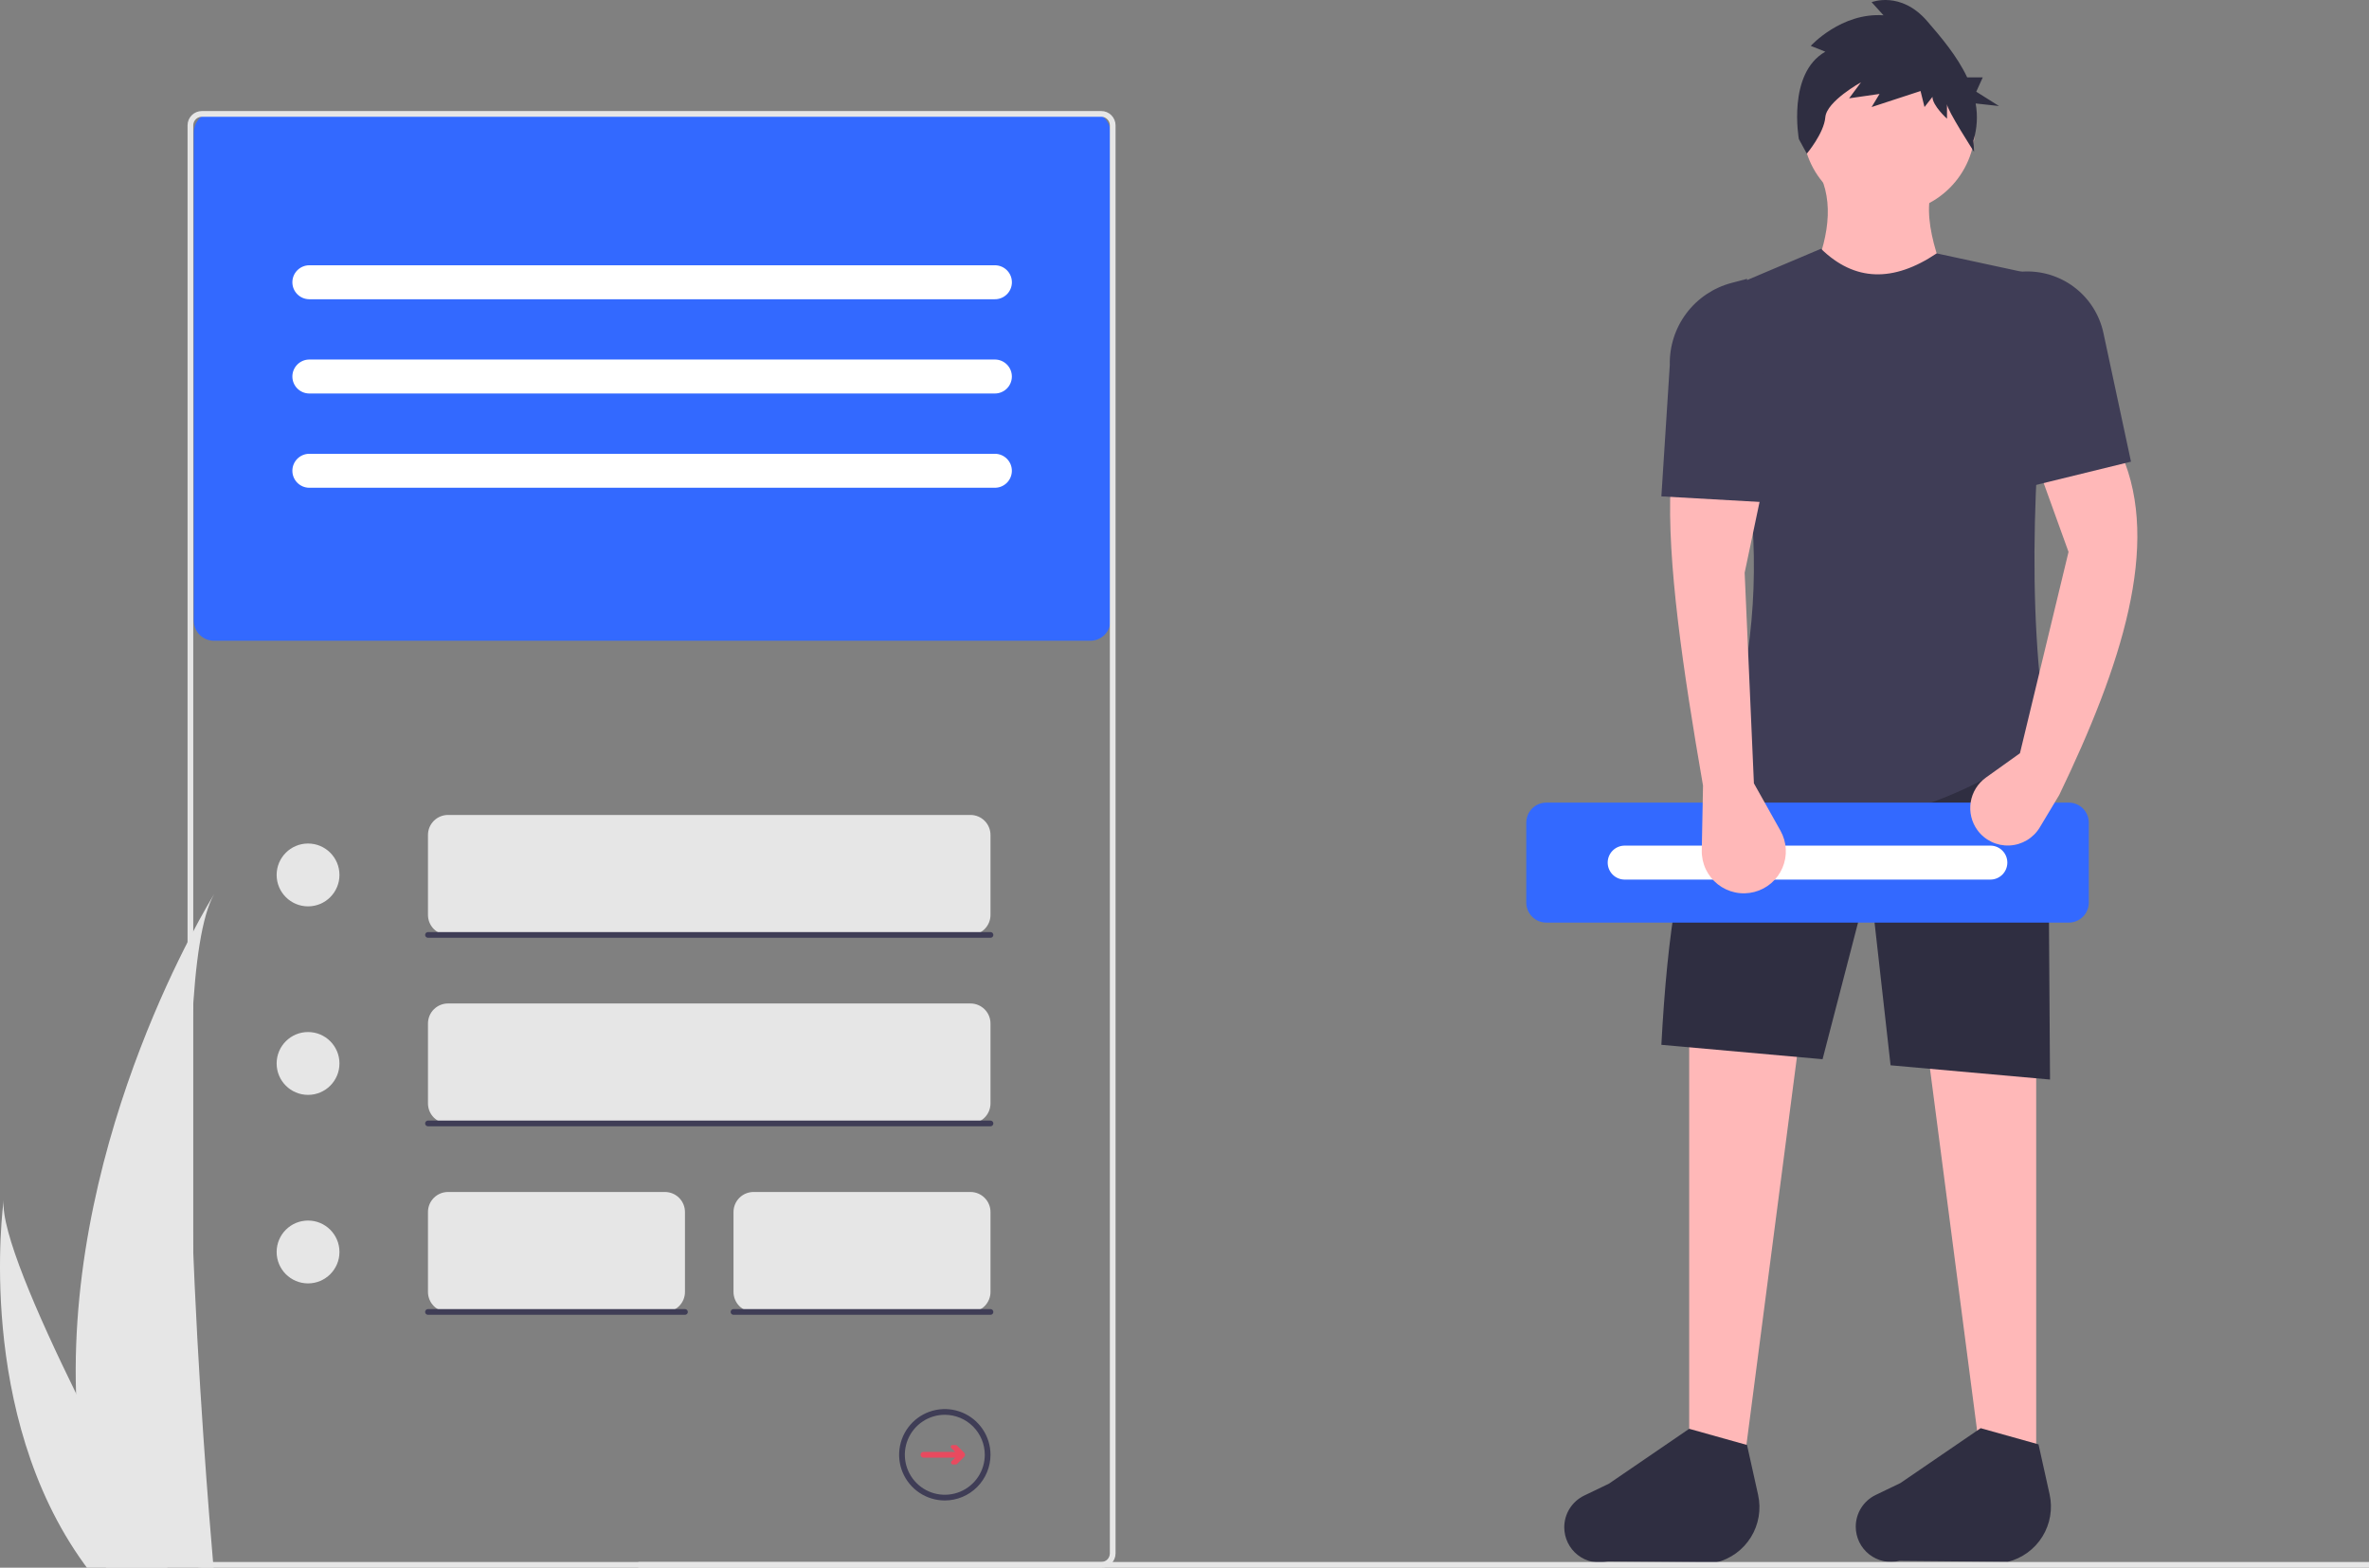 <svg width="556" height="368" viewBox="0 0 556 368" fill="none" xmlns="http://www.w3.org/2000/svg">
<rect x="0" y="0" width="556" height="368" fill="#808080" stroke="none"/>
<path d="M408.394 350.604H396.449V234.357L423.597 233.813L408.394 350.604Z" fill="#FFB8B8"/>
<path d="M465.947 350.604H477.892V234.357L450.744 233.813L465.947 350.604Z" fill="#FFB8B8"/>
<path d="M402.789 366.774L377.374 366.54C376.157 366.841 374.887 366.861 373.661 366.599C372.436 366.336 371.286 365.798 370.298 365.025C369.311 364.252 368.513 363.264 367.964 362.136C367.415 361.009 367.13 359.771 367.13 358.517C367.13 356.96 367.569 355.435 368.397 354.118C369.225 352.8 370.408 351.743 371.81 351.068L377.608 348.278L396.449 335.395L410.023 339.197L412.623 350.902C413.379 354.308 412.774 357.875 410.937 360.841C409.099 363.807 406.175 365.936 402.789 366.774Z" fill="#2F2E41"/>
<path d="M471.201 366.629L445.785 366.396C444.568 366.697 443.299 366.717 442.073 366.455C440.847 366.192 439.697 365.654 438.71 364.881C437.723 364.107 436.925 363.12 436.376 361.992C435.827 360.865 435.542 359.627 435.542 358.373C435.542 356.816 435.981 355.291 436.809 353.974C437.637 352.656 438.82 351.599 440.222 350.924L446.019 348.134L464.861 335.25L478.435 339.053L481.034 350.758C481.791 354.164 481.186 357.731 479.348 360.697C477.511 363.663 474.587 365.792 471.201 366.629Z" fill="#2F2E41"/>
<path d="M481.136 253.41L443.714 250.067L438.786 206.15L427.752 248.641L389.921 245.261C391.316 219.242 394.317 197.538 401.323 186.594L480.593 172.471L481.136 253.41Z" fill="#2F2E41"/>
<path d="M443.316 50.026C454.484 50.026 463.537 40.968 463.537 29.796C463.537 18.623 454.484 9.565 443.316 9.565C432.149 9.565 423.096 18.623 423.096 29.796C423.096 40.968 432.149 50.026 443.316 50.026Z" fill="#FFB8B8"/>
<path d="M459.419 71.976L424.127 67.63C428.617 58.064 430.641 49.132 427.385 41.556H454.532C450.335 49.049 454.088 60.154 459.419 71.976Z" fill="#FFB8B8"/>
<path d="M480.594 173.557C455.761 191.775 428.659 197.99 399.151 191.483C417.055 150.589 414.498 110.283 399.151 70.346L427.385 58.395C435.301 66.121 444.38 66.29 454.532 59.482L482.223 65.457C477.158 105.299 475.46 142.305 480.594 173.557Z" fill="#3F3D56"/>
<path d="M428.399 12.136L424.985 10.769C424.985 10.769 432.124 2.905 442.057 3.589L439.263 0.511C439.263 0.511 446.092 -2.224 452.3 4.956C455.564 8.731 459.34 13.167 461.693 18.165H465.35L463.824 21.527L469.165 24.889L463.683 24.285C464.202 27.188 464.024 30.172 463.164 32.992L463.311 35.65C463.311 35.65 456.956 25.812 456.956 24.445V27.864C456.956 27.864 453.542 24.787 453.542 22.735L451.679 25.128L450.748 21.368L439.263 25.128L441.125 22.051L433.986 23.077L436.78 19.316C436.78 19.316 428.709 23.761 428.399 27.522C428.089 31.283 424.053 36.069 424.053 36.069L422.191 32.65C422.191 32.65 419.397 17.265 428.399 12.136Z" fill="#2F2E41"/>
<path d="M485.545 216.568H362.906C361.662 216.566 360.47 216.071 359.59 215.191C358.711 214.311 358.216 213.119 358.215 211.874V193.101C358.216 191.856 358.711 190.663 359.59 189.783C360.47 188.904 361.662 188.409 362.906 188.407H485.545C486.789 188.409 487.981 188.904 488.861 189.784C489.74 190.663 490.235 191.856 490.237 193.101V211.874C490.235 213.119 489.74 214.311 488.861 215.191C487.981 216.071 486.789 216.566 485.545 216.568V216.568Z" fill="#3369ff"/>
<path d="M381.242 198.501C380.196 198.518 379.2 198.946 378.467 199.692C377.734 200.437 377.323 201.441 377.323 202.487C377.323 203.533 377.734 204.537 378.467 205.283C379.2 206.029 380.196 206.457 381.242 206.474H467.08C468.134 206.488 469.152 206.083 469.908 205.348C470.665 204.613 471.1 203.608 471.117 202.553C471.135 201.497 470.733 200.478 470.001 199.719C469.269 198.959 468.265 198.521 467.21 198.501C467.167 198.5 467.123 198.5 467.08 198.501H381.242Z" fill="white"/>
<path d="M411.639 183.878L417.873 194.996C418.611 196.312 419.038 197.781 419.12 199.288C419.202 200.795 418.938 202.301 418.347 203.69C417.757 205.079 416.856 206.314 415.714 207.3C414.571 208.286 413.218 208.997 411.758 209.378C410.284 209.763 408.74 209.801 407.248 209.489C405.756 209.177 404.357 208.523 403.16 207.58C401.963 206.636 401.001 205.427 400.349 204.049C399.697 202.671 399.373 201.161 399.402 199.636L399.695 184.421C395.011 157.376 391.209 131.77 392.093 113.803H413.811L409.468 134.446L411.639 183.878Z" fill="#FFB8B8"/>
<path d="M483.309 186.594L478.742 194.208C477.995 195.454 476.951 196.496 475.703 197.24C474.455 197.983 473.042 198.406 471.591 198.47C470.14 198.535 468.696 198.238 467.387 197.607C466.078 196.977 464.946 196.032 464.092 194.856C463.409 193.917 462.919 192.851 462.65 191.721C462.381 190.592 462.338 189.42 462.524 188.273C462.71 187.126 463.121 186.028 463.733 185.041C464.346 184.054 465.147 183.199 466.092 182.524L474.078 176.816L485.48 129.557L478.422 110.001L497.968 106.742C507.146 127.963 497.901 156.252 483.309 186.594Z" fill="#FFB8B8"/>
<path d="M418.698 118.149L389.921 116.519L391.898 85.671C391.799 81.304 393.172 77.031 395.795 73.539C398.419 70.048 402.14 67.541 406.361 66.424L410.011 65.457L418.698 118.149Z" fill="#3F3D56"/>
<path d="M500.14 108.371L473.535 114.89V63.828L474.633 63.757C479.006 63.475 483.335 64.775 486.829 67.42C490.324 70.065 492.752 73.878 493.67 78.165L500.14 108.371Z" fill="#3F3D56"/>
<path d="M556 366.659H149.818V368H556V366.659Z" fill="#E6E6E6"/>
<path d="M17.851 327.088C18.215 340.678 20.49 354.148 24.61 367.103C24.704 367.403 24.803 367.699 24.901 368H50.123C50.096 367.731 50.069 367.43 50.042 367.103C48.361 347.76 38.665 230.032 50.258 209.9C49.244 211.533 15.896 265.627 17.851 327.088Z" fill="#E6E6E6"/>
<path d="M19.744 367.103C19.955 367.403 20.174 367.704 20.399 368H39.32C39.176 367.744 39.01 367.444 38.817 367.103C35.691 361.458 26.44 344.583 17.851 327.088C8.622 308.288 0.155 288.775 0.868 281.712C0.648 283.305 -5.738 331.862 19.744 367.103Z" fill="#E6E6E6"/>
<path d="M255.923 150.403H50.183C48.94 150.402 47.747 149.907 46.868 149.027C45.988 148.147 45.494 146.954 45.492 145.71V31.056C45.494 29.812 45.988 28.619 46.868 27.739C47.747 26.859 48.94 26.364 50.183 26.363H255.923C257.166 26.364 258.359 26.859 259.238 27.739C260.118 28.619 260.612 29.812 260.614 31.056V145.71C260.612 146.954 260.118 148.147 259.238 149.027C258.359 149.907 257.166 150.402 255.923 150.403Z" fill="#3369ff"/>
<path d="M258.469 368H47.367C46.479 367.999 45.627 367.645 44.999 367.017C44.371 366.388 44.018 365.536 44.017 364.648V29.42C44.018 28.531 44.371 27.679 44.999 27.05C45.627 26.422 46.479 26.068 47.367 26.067H258.469C259.357 26.068 260.209 26.422 260.837 27.05C261.465 27.679 261.818 28.531 261.819 29.42V364.648C261.818 365.536 261.465 366.388 260.837 367.017C260.209 367.645 259.357 367.999 258.469 368ZM47.367 27.408C46.834 27.409 46.323 27.621 45.946 27.998C45.569 28.375 45.358 28.887 45.357 29.42V364.648C45.358 365.181 45.569 365.692 45.946 366.069C46.323 366.446 46.834 366.658 47.367 366.659H258.469C259.002 366.658 259.513 366.446 259.889 366.069C260.266 365.692 260.478 365.181 260.479 364.648V29.42C260.478 28.887 260.266 28.375 259.889 27.998C259.513 27.621 259.002 27.409 258.469 27.408H47.367Z" fill="#E6E6E6"/>
<path d="M72.299 212.759C76.37 212.759 79.67 209.456 79.67 205.383C79.67 201.31 76.37 198.008 72.299 198.008C68.227 198.008 64.927 201.31 64.927 205.383C64.927 209.456 68.227 212.759 72.299 212.759Z" fill="#E6E6E6"/>
<path d="M227.776 219.463H105.136C103.893 219.462 102.7 218.967 101.821 218.087C100.941 217.207 100.447 216.014 100.445 214.77V195.996C100.447 194.752 100.941 193.559 101.821 192.679C102.7 191.799 103.893 191.304 105.136 191.303H227.776C229.02 191.304 230.212 191.799 231.091 192.679C231.971 193.559 232.466 194.752 232.467 195.996V214.77C232.466 216.014 231.971 217.207 231.091 218.087C230.212 218.967 229.02 219.462 227.776 219.463V219.463Z" fill="#E6E6E6"/>
<path d="M232.467 220.134H100.446C100.268 220.134 100.097 220.063 99.972 219.938C99.846 219.812 99.775 219.641 99.775 219.464C99.775 219.286 99.846 219.115 99.972 218.989C100.097 218.864 100.268 218.793 100.446 218.793H232.467C232.645 218.793 232.815 218.864 232.941 218.989C233.067 219.115 233.137 219.286 233.137 219.464C233.137 219.641 233.067 219.812 232.941 219.938C232.815 220.063 232.645 220.134 232.467 220.134Z" fill="#3F3D56"/>
<path d="M72.299 257.011C76.37 257.011 79.67 253.709 79.67 249.636C79.67 245.562 76.37 242.26 72.299 242.26C68.227 242.26 64.927 245.562 64.927 249.636C64.927 253.709 68.227 257.011 72.299 257.011Z" fill="#E6E6E6"/>
<path d="M227.776 263.716H105.136C103.893 263.714 102.7 263.219 101.821 262.34C100.941 261.46 100.447 260.267 100.445 259.022V240.249C100.447 239.004 100.941 237.811 101.821 236.931C102.7 236.052 103.893 235.557 105.136 235.555H227.776C229.02 235.557 230.212 236.052 231.091 236.932C231.971 237.811 232.466 239.004 232.467 240.249V259.022C232.466 260.267 231.971 261.46 231.091 262.339C230.212 263.219 229.02 263.714 227.776 263.716V263.716Z" fill="#E6E6E6"/>
<path d="M232.467 264.386H100.446C100.268 264.386 100.097 264.316 99.972 264.19C99.846 264.064 99.775 263.893 99.775 263.716C99.775 263.538 99.846 263.367 99.972 263.242C100.097 263.116 100.268 263.045 100.446 263.045H232.467C232.645 263.045 232.815 263.116 232.941 263.242C233.067 263.367 233.137 263.538 233.137 263.716C233.137 263.893 233.067 264.064 232.941 264.19C232.815 264.316 232.645 264.386 232.467 264.386Z" fill="#3F3D56"/>
<path d="M72.299 301.263C76.37 301.263 79.67 297.961 79.67 293.888C79.67 289.814 76.37 286.512 72.299 286.512C68.227 286.512 64.927 289.814 64.927 293.888C64.927 297.961 68.227 301.263 72.299 301.263Z" fill="#E6E6E6"/>
<path d="M156.069 307.968H105.136C103.893 307.966 102.7 307.471 101.821 306.592C100.941 305.712 100.447 304.519 100.445 303.274V284.501C100.447 283.256 100.941 282.063 101.821 281.184C102.7 280.304 103.893 279.809 105.136 279.807H156.069C157.312 279.809 158.505 280.304 159.384 281.184C160.264 282.064 160.758 283.256 160.76 284.501V303.274C160.758 304.519 160.264 305.712 159.384 306.592C158.505 307.471 157.312 307.966 156.069 307.968Z" fill="#E6E6E6"/>
<path d="M160.76 308.638H100.446C100.268 308.638 100.097 308.568 99.972 308.442C99.846 308.316 99.775 308.146 99.775 307.968C99.775 307.79 99.846 307.619 99.972 307.494C100.097 307.368 100.268 307.297 100.446 307.297H160.76C160.938 307.297 161.108 307.368 161.234 307.494C161.36 307.619 161.43 307.79 161.43 307.968C161.43 308.146 161.36 308.316 161.234 308.442C161.108 308.568 160.938 308.638 160.76 308.638Z" fill="#3F3D56"/>
<path d="M227.776 307.968H176.844C175.6 307.966 174.408 307.471 173.528 306.592C172.649 305.712 172.154 304.519 172.153 303.274V284.501C172.154 283.256 172.649 282.063 173.528 281.184C174.408 280.304 175.6 279.809 176.844 279.807H227.776C229.02 279.809 230.212 280.304 231.092 281.184C231.971 282.064 232.466 283.256 232.467 284.501V303.274C232.466 304.519 231.971 305.712 231.092 306.592C230.212 307.471 229.02 307.966 227.776 307.968Z" fill="#E6E6E6"/>
<path d="M232.467 308.638H172.153C171.975 308.638 171.804 308.568 171.679 308.442C171.553 308.316 171.482 308.146 171.482 307.968C171.482 307.79 171.553 307.619 171.679 307.494C171.804 307.368 171.975 307.297 172.153 307.297H232.467C232.645 307.297 232.815 307.368 232.941 307.494C233.067 307.619 233.137 307.79 233.137 307.968C233.137 308.146 233.067 308.316 232.941 308.442C232.815 308.568 232.645 308.638 232.467 308.638Z" fill="#3F3D56"/>
<path d="M72.54 62.27C71.494 62.287 70.498 62.715 69.764 63.461C69.031 64.207 68.62 65.211 68.62 66.257C68.62 67.303 69.031 68.307 69.764 69.053C70.498 69.799 71.494 70.226 72.54 70.243H233.436C233.96 70.253 234.48 70.159 234.967 69.966C235.454 69.774 235.899 69.488 236.276 69.124C236.652 68.76 236.953 68.325 237.162 67.844C237.37 67.363 237.482 66.846 237.491 66.322C237.499 65.798 237.404 65.278 237.212 64.791C237.019 64.303 236.733 63.859 236.368 63.483C236.004 63.106 235.569 62.805 235.088 62.597C234.607 62.389 234.09 62.278 233.567 62.27C233.523 62.269 233.48 62.269 233.436 62.27H72.54Z" fill="white"/>
<path d="M72.54 84.396C71.494 84.413 70.498 84.841 69.764 85.587C69.031 86.333 68.62 87.337 68.62 88.383C68.62 89.429 69.031 90.433 69.764 91.179C70.498 91.925 71.494 92.353 72.54 92.37H233.436C234.492 92.386 235.511 91.982 236.27 91.247C237.029 90.512 237.464 89.505 237.482 88.448C237.499 87.392 237.097 86.372 236.363 85.612C235.628 84.852 234.623 84.415 233.567 84.396C233.523 84.396 233.48 84.396 233.436 84.396H72.54Z" fill="white"/>
<path d="M72.54 106.523C71.494 106.54 70.498 106.967 69.764 107.713C69.031 108.459 68.62 109.463 68.62 110.509C68.62 111.555 69.031 112.56 69.764 113.305C70.498 114.051 71.494 114.479 72.54 114.496H233.436C234.492 114.512 235.511 114.108 236.27 113.373C237.029 112.638 237.464 111.631 237.482 110.575C237.499 109.518 237.097 108.498 236.363 107.738C235.628 106.978 234.623 106.541 233.567 106.523C233.523 106.522 233.48 106.522 233.436 106.523H72.54Z" fill="white"/>
<path d="M226.3 341.021L224.613 339.334C224.577 339.297 224.534 339.269 224.486 339.249C224.439 339.229 224.388 339.219 224.336 339.219H223.516C223.438 339.219 223.362 339.242 223.298 339.285C223.234 339.328 223.183 339.389 223.154 339.461C223.124 339.533 223.116 339.612 223.131 339.688C223.147 339.764 223.184 339.834 223.239 339.888L224.172 340.822H216.719C216.541 340.822 216.37 340.893 216.245 341.018C216.119 341.144 216.048 341.315 216.048 341.492C216.048 341.67 216.119 341.841 216.245 341.966C216.37 342.092 216.541 342.163 216.719 342.163H224.172L223.334 343.001C223.271 343.064 223.229 343.143 223.211 343.23C223.194 343.317 223.203 343.407 223.237 343.489C223.271 343.571 223.328 343.641 223.402 343.69C223.475 343.739 223.562 343.766 223.65 343.766H224.313C224.372 343.766 224.43 343.754 224.485 343.732C224.539 343.709 224.588 343.676 224.63 343.634L226.3 341.964C226.362 341.902 226.411 341.828 226.444 341.747C226.478 341.667 226.495 341.58 226.495 341.492C226.495 341.405 226.478 341.318 226.444 341.237C226.411 341.157 226.362 341.083 226.3 341.021Z" fill="#E84A5F"/>
<path d="M221.745 352.221C219.624 352.221 217.551 351.591 215.788 350.413C214.025 349.234 212.65 347.558 211.839 345.598C211.027 343.638 210.815 341.481 211.228 339.4C211.642 337.319 212.663 335.407 214.163 333.907C215.663 332.407 217.573 331.385 219.653 330.971C221.733 330.557 223.889 330.77 225.848 331.581C227.808 332.393 229.482 333.768 230.661 335.533C231.839 337.297 232.468 339.371 232.468 341.493C232.464 344.337 231.334 347.064 229.323 349.075C227.313 351.086 224.588 352.217 221.745 352.221ZM221.745 332.106C219.889 332.106 218.075 332.656 216.533 333.688C214.99 334.719 213.787 336.185 213.077 337.901C212.367 339.616 212.181 341.503 212.543 343.324C212.905 345.145 213.799 346.817 215.111 348.13C216.423 349.443 218.095 350.337 219.915 350.699C221.735 351.061 223.621 350.875 225.335 350.165C227.05 349.455 228.515 348.251 229.546 346.708C230.577 345.164 231.127 343.349 231.127 341.493C231.125 339.004 230.135 336.618 228.376 334.858C226.617 333.099 224.233 332.109 221.745 332.106Z" fill="#3F3D56"/>
</svg>
